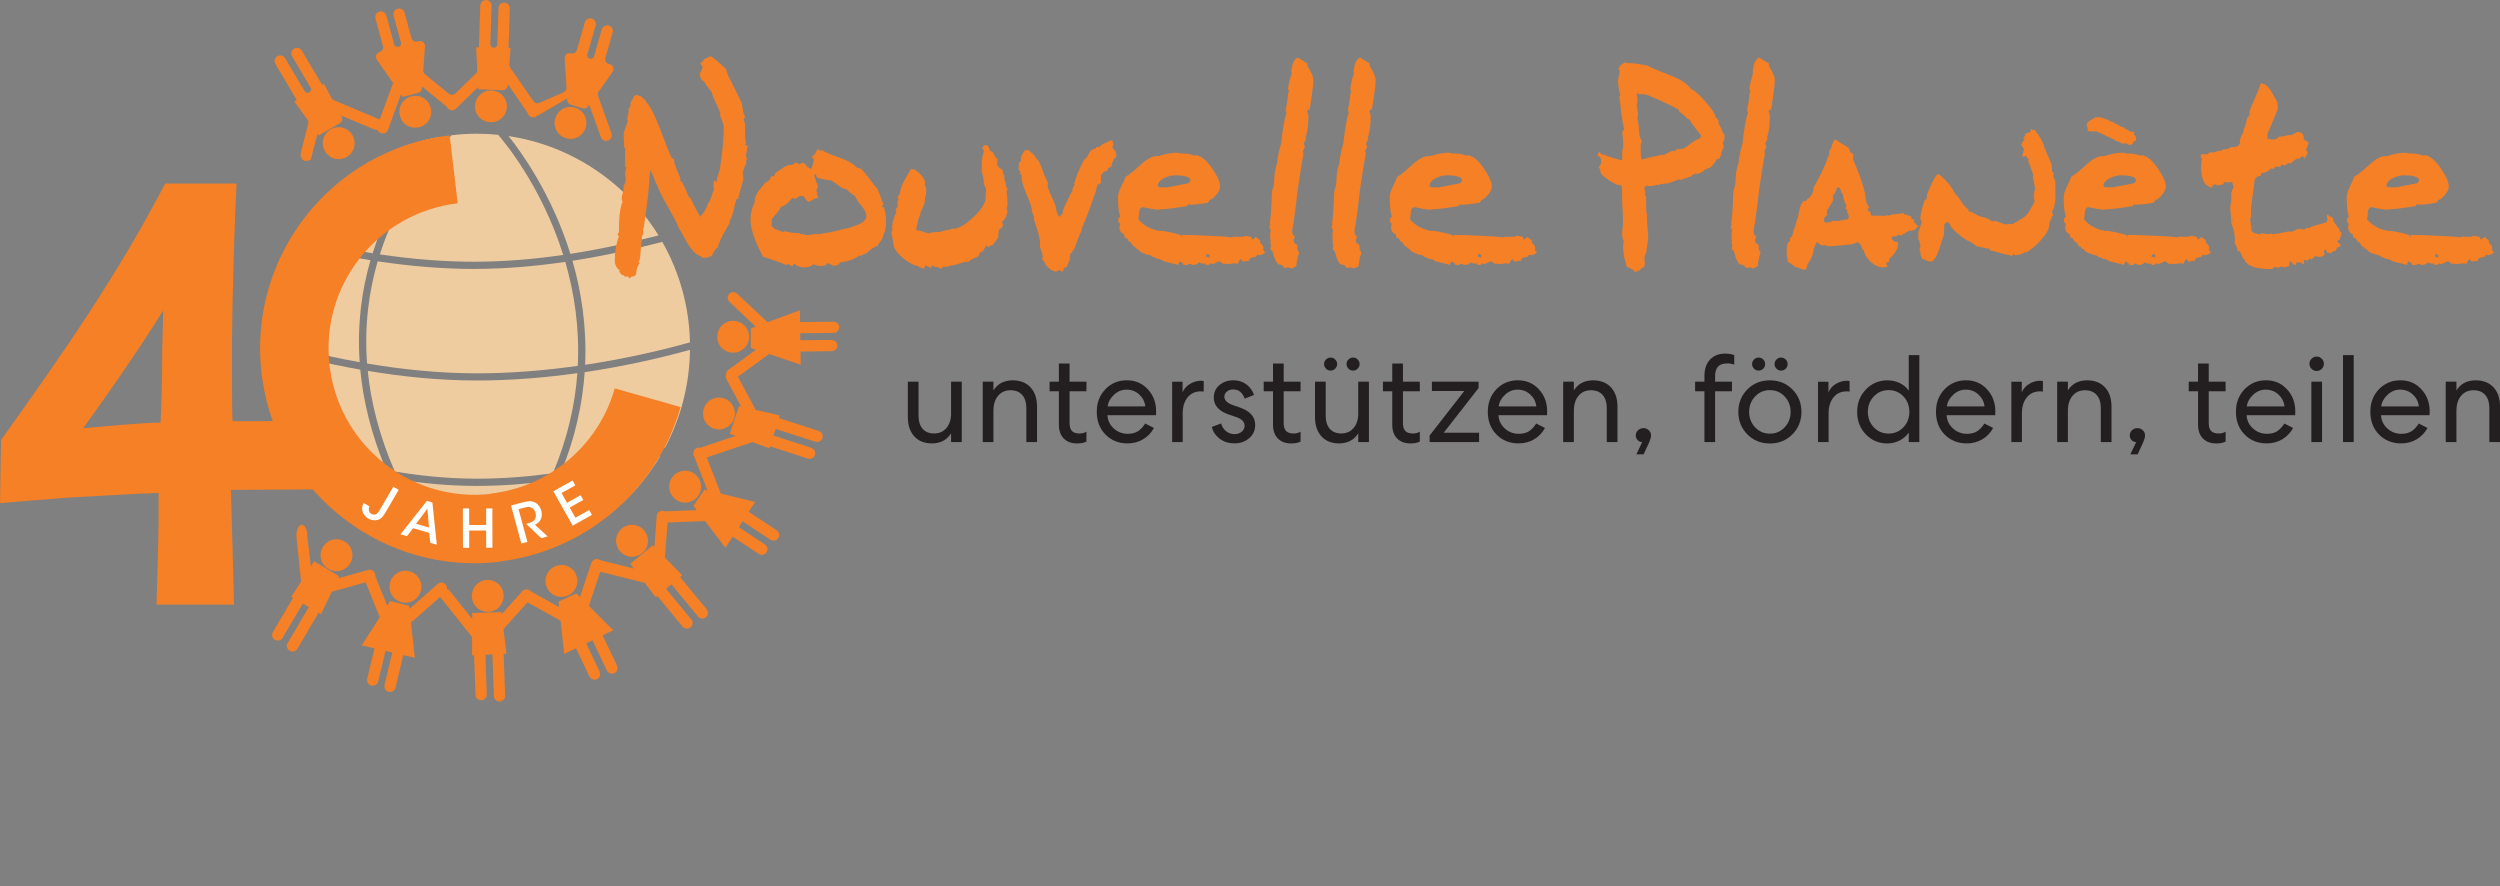 <?xml version="1.0" encoding="UTF-8"?>
<svg id="Layer_2" data-name="Layer 2" xmlns="http://www.w3.org/2000/svg" viewBox="0 0 633.97 224.76">
  <rect x="0" y="0" width="633.97" height="224.76" fill="#808080" stroke="none"/>
  <defs>
    <style>
      .cls-1 {
        fill: #231f20;
      }

      .cls-2 {
        fill: #efcca0;
      }

      .cls-3 {
        fill: #fff;
      }

      .cls-4 {
        fill: #f58025;
      }

      .cls-5 {
        fill: none;
        stroke: #f58025;
        stroke-miterlimit: 10;
        stroke-width: 17.36px;
      }
    </style>
  </defs>
  <g id="_50_ans" data-name="50 ans">
    <g>
      <path class="cls-1" d="M241.18,104.79v-8h2.71v15.31h-2.71v-2.21c-1.07,1.7-2.69,2.55-4.85,2.55-1.91,0-3.41-.6-4.49-1.8-1.08-1.2-1.62-2.82-1.62-4.88v-8.98h2.71v8.66c0,1.39.34,2.48,1.02,3.28.68.8,1.66,1.2,2.95,1.2s2.34-.47,3.12-1.4,1.17-2.18,1.17-3.73Z"/>
      <path class="cls-1" d="M251.92,104.1v8h-2.71v-15.31h2.71v2.21c1.07-1.7,2.7-2.55,4.88-2.55,1.93,0,3.44.6,4.54,1.79s1.64,2.83,1.64,4.88v8.98h-2.71v-8.66c0-1.39-.35-2.48-1.05-3.28-.7-.8-1.7-1.2-2.98-1.2s-2.35.47-3.13,1.4c-.79.93-1.18,2.18-1.18,3.73Z"/>
      <path class="cls-1" d="M268.52,92.19h2.71v4.6h4.28v2.43h-4.28v8.1c0,.9.21,1.56.61,1.98.41.42,1.06.63,1.94.63.67,0,1.25-.16,1.73-.47v2.52c-.59.31-1.38.47-2.36.47-1.45,0-2.58-.42-3.4-1.26-.82-.84-1.23-2-1.23-3.5v-8.47h-2.36v-2.43h2.36v-4.6Z"/>
      <path class="cls-1" d="M285.94,112.44c-2.27,0-4.14-.75-5.61-2.25-1.47-1.5-2.2-3.42-2.2-5.75s.72-4.2,2.17-5.72,3.27-2.28,5.45-2.28,3.92.76,5.32,2.28c1.41,1.52,2.11,3.39,2.11,5.59l-.03.98h-12.32c.08,1.34.62,2.47,1.62,3.37,1,.9,2.17,1.35,3.51,1.35,1.07,0,1.94-.22,2.62-.66.67-.44,1.28-1.09,1.83-1.95l2.21,1.13c-.65,1.2-1.55,2.15-2.71,2.85-1.16.7-2.48,1.06-3.97,1.06ZM280.9,103.06h9.54c-.15-1.22-.67-2.23-1.56-3.04s-1.96-1.21-3.2-1.21-2.26.44-3.2,1.31c-.93.87-1.46,1.85-1.59,2.95Z"/>
      <path class="cls-1" d="M305.25,96.6v2.71c-.19-.04-.44-.06-.76-.06-1.41,0-2.52.51-3.34,1.53-.82,1.02-1.23,2.37-1.23,4.05v7.28h-2.68v-15.31h2.65v2.71c.34-.88.95-1.6,1.84-2.14s1.84-.82,2.85-.82l.66.06Z"/>
      <path class="cls-1" d="M307.26,108.29l2.39-.91c.23.82.66,1.48,1.28,1.97.62.49,1.33.74,2.13.74.69,0,1.29-.19,1.79-.58s.76-.91.76-1.56c0-.99-.72-1.72-2.17-2.21l-1.7-.57c-2.62-.88-3.94-2.33-3.94-4.35,0-1.28.47-2.33,1.42-3.15.94-.82,2.13-1.23,3.56-1.23,1.24,0,2.31.33,3.23.99.91.66,1.58,1.57,2,2.72l-2.36.94c-.57-1.55-1.54-2.33-2.93-2.33-.63,0-1.16.17-1.59.52s-.65.79-.65,1.34c0,.9.75,1.62,2.24,2.14l1.58.54c2.67.9,4,2.39,4,4.47,0,1.34-.5,2.46-1.51,3.34s-2.27,1.32-3.78,1.32c-1.41,0-2.62-.38-3.65-1.13-1.03-.76-1.72-1.76-2.08-3.02Z"/>
      <path class="cls-1" d="M322.82,92.19h2.71v4.6h4.28v2.43h-4.28v8.1c0,.9.21,1.56.61,1.98.41.42,1.06.63,1.94.63.67,0,1.25-.16,1.73-.47v2.52c-.59.31-1.38.47-2.36.47-1.45,0-2.58-.42-3.4-1.26-.82-.84-1.23-2-1.23-3.5v-8.47h-2.36v-2.43h2.36v-4.6Z"/>
      <path class="cls-1" d="M344.43,104.79v-8h2.71v15.31h-2.71v-2.21c-1.07,1.7-2.69,2.55-4.85,2.55-1.91,0-3.41-.6-4.49-1.8-1.08-1.2-1.62-2.82-1.62-4.88v-8.98h2.71v8.66c0,1.39.34,2.48,1.02,3.28.68.8,1.66,1.2,2.95,1.2s2.34-.47,3.12-1.4,1.17-2.18,1.17-3.73ZM339.08,92.31c0,.46-.16.86-.49,1.18-.33.33-.72.49-1.18.49s-.83-.16-1.15-.49c-.33-.33-.49-.72-.49-1.18s.16-.82.49-1.15c.33-.33.71-.49,1.15-.49s.86.16,1.18.49c.33.33.49.71.49,1.15ZM344.78,92.31c0,.46-.16.86-.49,1.18-.33.33-.72.49-1.18.49s-.82-.16-1.15-.49-.49-.72-.49-1.18.16-.82.49-1.15c.33-.33.71-.49,1.15-.49s.86.16,1.18.49c.33.33.49.71.49,1.15Z"/>
      <path class="cls-1" d="M353.06,92.19h2.71v4.6h4.28v2.43h-4.28v8.1c0,.9.21,1.56.61,1.98.41.42,1.06.63,1.94.63.67,0,1.25-.16,1.73-.47v2.52c-.59.31-1.38.47-2.36.47-1.45,0-2.58-.42-3.4-1.26-.82-.84-1.23-2-1.23-3.5v-8.47h-2.36v-2.43h2.36v-4.6Z"/>
      <path class="cls-1" d="M363.11,99.15v-2.36h11.84v1.61l-8.85,11.34h8.98v2.36h-12.54v-1.67l8.79-11.28h-8.22Z"/>
      <path class="cls-1" d="M385.1,112.44c-2.27,0-4.14-.75-5.61-2.25-1.47-1.5-2.2-3.42-2.2-5.75s.72-4.2,2.17-5.72,3.27-2.28,5.45-2.28,3.92.76,5.32,2.28c1.41,1.52,2.11,3.39,2.11,5.59l-.03.98h-12.32c.08,1.34.62,2.47,1.62,3.37,1,.9,2.17,1.35,3.51,1.35,1.07,0,1.94-.22,2.62-.66.67-.44,1.28-1.09,1.83-1.95l2.21,1.13c-.65,1.2-1.55,2.15-2.71,2.85-1.16.7-2.48,1.06-3.97,1.06ZM380.06,103.06h9.54c-.15-1.22-.67-2.23-1.56-3.04s-1.96-1.21-3.2-1.21-2.26.44-3.2,1.31c-.93.87-1.46,1.85-1.59,2.95Z"/>
      <path class="cls-1" d="M399.11,104.1v8h-2.71v-15.31h2.71v2.21c1.07-1.7,2.7-2.55,4.88-2.55,1.93,0,3.44.6,4.54,1.79s1.64,2.83,1.64,4.88v8.98h-2.71v-8.66c0-1.39-.35-2.48-1.05-3.28-.7-.8-1.7-1.2-2.98-1.2s-2.35.47-3.13,1.4c-.79.93-1.18,2.18-1.18,3.73Z"/>
      <path class="cls-1" d="M416.79,115.22h-1.83l1.48-3.12h-.06c-.42,0-.79-.16-1.1-.49-.31-.33-.47-.72-.47-1.18,0-.52.19-.97.57-1.32.38-.36.84-.54,1.39-.54s.98.18,1.35.54c.38.36.57.8.57,1.32,0,.44-.17,1.04-.5,1.8l-1.39,2.99Z"/>
      <path class="cls-1" d="M434.93,112.1h-2.71v-12.88h-2.36v-2.43h2.36v-1.32c0-1.89.48-3.33,1.45-4.32s2.24-1.48,3.81-1.48c.9,0,1.67.13,2.3.38v2.42c-.53-.21-1.15-.31-1.86-.31-2,0-2.99,1.08-2.99,3.24v1.39h4.28v2.43h-4.28v12.88Z"/>
      <path class="cls-1" d="M443.1,98.76c1.52-1.54,3.43-2.31,5.72-2.31s4.19.77,5.72,2.31c1.52,1.54,2.28,3.44,2.28,5.69s-.76,4.14-2.28,5.69c-1.52,1.54-3.43,2.32-5.72,2.32s-4.2-.77-5.72-2.32c-1.52-1.54-2.28-3.44-2.28-5.69s.76-4.14,2.28-5.69ZM452.57,100.54c-1.01-1.07-2.26-1.61-3.75-1.61s-2.74.54-3.75,1.61-1.51,2.37-1.51,3.91.5,2.83,1.51,3.91c1.01,1.07,2.26,1.61,3.75,1.61s2.74-.54,3.75-1.61c1.01-1.07,1.51-2.37,1.51-3.91s-.5-2.83-1.51-3.91ZM447.62,92.31c0,.46-.16.86-.49,1.18-.33.33-.72.49-1.18.49s-.82-.16-1.15-.49-.49-.72-.49-1.18.16-.82.49-1.15c.33-.33.71-.49,1.15-.49s.86.16,1.18.49c.33.33.49.71.49,1.15ZM453.32,92.31c0,.46-.16.86-.49,1.18-.33.33-.72.49-1.18.49s-.83-.16-1.15-.49c-.33-.33-.49-.72-.49-1.18s.16-.82.49-1.15c.33-.33.71-.49,1.15-.49s.86.16,1.18.49c.33.33.49.71.49,1.15Z"/>
      <path class="cls-1" d="M469.04,96.6v2.71c-.19-.04-.44-.06-.76-.06-1.41,0-2.52.51-3.34,1.53-.82,1.02-1.23,2.37-1.23,4.05v7.28h-2.68v-15.31h2.65v2.71c.34-.88.95-1.6,1.84-2.14s1.84-.82,2.85-.82l.66.06Z"/>
      <path class="cls-1" d="M484.04,90.05h2.68v22.05h-2.68v-2.43c-.55.84-1.31,1.51-2.28,2.02-.98.5-2.02.76-3.13.76-2.18,0-4.01-.77-5.48-2.3s-2.2-3.43-2.2-5.7.74-4.14,2.22-5.69c1.48-1.54,3.3-2.31,5.46-2.31,1.13,0,2.18.23,3.13.69.96.46,1.72,1.11,2.28,1.95v-9.04ZM482.68,108.36c1.01-1.06,1.51-2.37,1.51-3.92s-.5-2.86-1.51-3.92-2.26-1.59-3.75-1.59-2.74.53-3.75,1.59-1.51,2.37-1.51,3.92.5,2.86,1.51,3.92c1.01,1.06,2.26,1.59,3.75,1.59s2.74-.53,3.75-1.59Z"/>
      <path class="cls-1" d="M498.75,112.44c-2.27,0-4.14-.75-5.61-2.25-1.47-1.5-2.2-3.42-2.2-5.75s.72-4.2,2.17-5.72,3.27-2.28,5.45-2.28,3.92.76,5.32,2.28c1.41,1.52,2.11,3.39,2.11,5.59l-.03.98h-12.32c.08,1.34.62,2.47,1.62,3.37,1,.9,2.17,1.35,3.51,1.35,1.07,0,1.94-.22,2.62-.66.67-.44,1.28-1.09,1.83-1.95l2.21,1.13c-.65,1.2-1.55,2.15-2.71,2.85-1.16.7-2.48,1.06-3.97,1.06ZM493.71,103.06h9.54c-.15-1.22-.67-2.23-1.56-3.04s-1.96-1.21-3.2-1.21-2.26.44-3.2,1.31c-.93.87-1.46,1.85-1.59,2.95Z"/>
      <path class="cls-1" d="M518.06,96.6v2.71c-.19-.04-.44-.06-.76-.06-1.41,0-2.52.51-3.34,1.53-.82,1.02-1.23,2.37-1.23,4.05v7.28h-2.68v-15.31h2.65v2.71c.34-.88.95-1.6,1.84-2.14s1.84-.82,2.85-.82l.66.06Z"/>
      <path class="cls-1" d="M524.39,104.1v8h-2.71v-15.31h2.71v2.21c1.07-1.7,2.7-2.55,4.88-2.55,1.93,0,3.44.6,4.54,1.79s1.64,2.83,1.64,4.88v8.98h-2.71v-8.66c0-1.39-.35-2.48-1.05-3.28-.7-.8-1.7-1.2-2.98-1.2s-2.35.47-3.13,1.4c-.79.93-1.18,2.18-1.18,3.73Z"/>
      <path class="cls-1" d="M542.06,115.22h-1.83l1.48-3.12h-.06c-.42,0-.79-.16-1.1-.49-.31-.33-.47-.72-.47-1.18,0-.52.19-.97.57-1.32.38-.36.84-.54,1.39-.54s.98.18,1.35.54c.38.36.57.8.57,1.32,0,.44-.17,1.04-.5,1.8l-1.39,2.99Z"/>
      <path class="cls-1" d="M557.4,92.19h2.71v4.6h4.28v2.43h-4.28v8.1c0,.9.21,1.56.61,1.98.41.42,1.06.63,1.94.63.67,0,1.25-.16,1.73-.47v2.52c-.59.31-1.38.47-2.36.47-1.45,0-2.58-.42-3.4-1.26-.82-.84-1.23-2-1.23-3.5v-8.47h-2.36v-2.43h2.36v-4.6Z"/>
      <path class="cls-1" d="M574.82,112.44c-2.27,0-4.14-.75-5.61-2.25-1.47-1.5-2.2-3.42-2.2-5.75s.72-4.2,2.17-5.72,3.27-2.28,5.45-2.28,3.92.76,5.32,2.28c1.41,1.52,2.11,3.39,2.11,5.59l-.03.98h-12.32c.08,1.34.62,2.47,1.62,3.37,1,.9,2.17,1.35,3.51,1.35,1.07,0,1.94-.22,2.62-.66.67-.44,1.28-1.09,1.83-1.95l2.21,1.13c-.65,1.2-1.55,2.15-2.71,2.85-1.16.7-2.48,1.06-3.97,1.06ZM569.78,103.06h9.54c-.15-1.22-.67-2.23-1.56-3.04s-1.96-1.21-3.2-1.21-2.26.44-3.2,1.31c-.93.87-1.46,1.85-1.59,2.95Z"/>
      <path class="cls-1" d="M588.77,90.96c.36.36.54.79.54,1.29s-.18.94-.54,1.29-.79.54-1.29.54-.93-.18-1.29-.54c-.36-.36-.54-.79-.54-1.29s.18-.93.54-1.29.79-.54,1.29-.54.93.18,1.29.54ZM586.13,96.79h2.71v15.31h-2.71v-15.31Z"/>
      <path class="cls-1" d="M594.16,90.05h2.71v22.05h-2.71v-22.05Z"/>
      <path class="cls-1" d="M608.9,112.44c-2.27,0-4.14-.75-5.61-2.25-1.47-1.5-2.2-3.42-2.2-5.75s.72-4.2,2.17-5.72,3.27-2.28,5.45-2.28,3.92.76,5.32,2.28c1.41,1.52,2.11,3.39,2.11,5.59l-.03.98h-12.32c.08,1.34.62,2.47,1.62,3.37,1,.9,2.17,1.35,3.51,1.35,1.07,0,1.94-.22,2.62-.66.67-.44,1.28-1.09,1.83-1.95l2.21,1.13c-.65,1.2-1.55,2.15-2.71,2.85-1.16.7-2.48,1.06-3.97,1.06ZM603.86,103.06h9.54c-.15-1.22-.67-2.23-1.56-3.04s-1.96-1.21-3.2-1.21-2.26.44-3.2,1.31c-.93.87-1.46,1.85-1.59,2.95Z"/>
      <path class="cls-1" d="M622.92,104.1v8h-2.71v-15.31h2.71v2.21c1.07-1.7,2.7-2.55,4.88-2.55,1.93,0,3.44.6,4.54,1.79s1.64,2.83,1.64,4.88v8.98h-2.71v-8.66c0-1.39-.35-2.48-1.05-3.28-.7-.8-1.7-1.2-2.98-1.2s-2.35.47-3.13,1.4c-.79.93-1.18,2.18-1.18,3.73Z"/>
    </g>
    <path class="cls-4" d="M104.27,152.56c2.09-.8,3.13-3.14,2.33-5.22-.8-2.09-3.14-3.14-5.23-2.33-2.09.8-3.13,3.14-2.33,5.23.8,2.08,3.14,3.13,5.23,2.33Z"/>
    <path class="cls-4" d="M85.61,144.83c2.23-.15,3.91-2.08,3.76-4.32-.15-2.23-2.09-3.91-4.31-3.76-2.23.15-3.91,2.08-3.76,4.31.15,2.23,2.08,3.92,4.31,3.76Z"/>
    <path class="cls-4" d="M126.09,154.36c1.79-1.33,2.17-3.86.85-5.66-1.33-1.8-3.86-2.18-5.66-.85-1.79,1.33-2.17,3.86-.84,5.67,1.33,1.79,3.86,2.18,5.66.84Z"/>
    <path class="cls-4" d="M140.34,150.82c1.94,1.12,4.41.47,5.53-1.47,1.13-1.93.47-4.41-1.46-5.53-1.94-1.13-4.41-.47-5.53,1.47-1.12,1.93-.47,4.41,1.46,5.53Z"/>
    <path class="cls-4" d="M173.82,127.46c2.23-.04,4.01-1.88,3.97-4.12-.04-2.24-1.89-4.01-4.12-3.98-2.24.04-4.01,1.89-3.97,4.11.04,2.24,1.89,4.02,4.12,3.98Z"/>
    <path class="cls-4" d="M159.16,141.02c2.15.62,4.39-.62,5-2.77.62-2.16-.63-4.39-2.78-5.01-2.15-.62-4.39.62-5,2.78-.62,2.15.63,4.39,2.77,5Z"/>
    <path class="cls-4" d="M183.47,108.73c2.14-.63,3.37-2.89,2.72-5.03-.63-2.14-2.88-3.36-5.03-2.72-2.14.63-3.36,2.88-2.72,5.03.64,2.14,2.89,3.36,5.03,2.73Z"/>
    <path class="cls-4" d="M188.25,88.71c1.83-1.28,2.27-3.8.99-5.63-1.28-1.83-3.81-2.27-5.64-.99-1.83,1.29-2.27,3.81-.99,5.64,1.28,1.83,3.81,2.27,5.63.99Z"/>
    <path class="cls-4" d="M145.94,35.01c2.12-.71,3.27-3,2.56-5.12-.71-2.12-3-3.26-5.12-2.56-2.12.71-3.26,3-2.55,5.12.71,2.12,3,3.26,5.11,2.56Z"/>
    <path class="cls-4" d="M108.4,30.97c1.45-1.71,1.24-4.26-.45-5.71-1.71-1.45-4.26-1.24-5.71.46-1.45,1.7-1.24,4.26.46,5.71,1.7,1.45,4.25,1.24,5.7-.46Z"/>
    <path class="cls-4" d="M126.68,30.38c1.88-1.21,2.43-3.7,1.23-5.59-1.2-1.88-3.71-2.43-5.59-1.23-1.89,1.21-2.43,3.71-1.23,5.59,1.21,1.89,3.71,2.43,5.59,1.23Z"/>
    <path class="cls-4" d="M89.56,38.01c.94-2.03.06-4.43-1.97-5.38-2.03-.94-4.43-.06-5.37,1.97-.94,2.03-.06,4.43,1.96,5.38,2.03.94,4.44.06,5.37-1.97Z"/>
    <path class="cls-4" d="M155.37,18.22c.5-.7.15-1.69-.68-1.92l-.31-.09c-.67-.19-1.05-.88-.86-1.54l1.84-6.42c.22-.76-.22-1.56-.98-1.77-.76-.22-1.55.22-1.78.98l-1.95,6.8c-.13.47-.62.74-1.09.61h0c-.47-.13-.75-.62-.61-1.1l2.09-7.28c.22-.76-.22-1.56-.98-1.77-.76-.22-1.55.22-1.77.98l-2,6.97c-.19.66-.87,1.04-1.53.86-.83-.23-1.63.42-1.58,1.28l.48,7.38c.03.52-.26,1.01-.75,1.22l-6.14,2.68c-.55.24-1.18.06-1.52-.43l-5.86-8.5c-.16-.23-.24-.51-.22-.8l.3-4.15h-.52s.33-10.06.33-10.06c.03-.79-.59-1.46-1.39-1.48-.79-.02-1.45.59-1.48,1.38l-.3,9.2c-.02.49-.42.87-.91.86h0c-.49-.01-.88-.42-.86-.91l.32-9.7c.02-.79-.6-1.45-1.39-1.48-.79-.02-1.45.6-1.48,1.39l-.35,10.61-.72-.02.32,5.7c.02.36-.12.71-.38.96l-5.19,5.04c-.45.44-1.17.47-1.66.07l-6.02-4.92c-.31-.26-.48-.65-.45-1.05l.43-6.07c.06-.86-.75-1.52-1.58-1.29l-.31.09c-.67.19-1.36-.21-1.54-.87l-1.75-6.44c-.21-.76-.99-1.22-1.76-1.01-.76.2-1.22.99-1.01,1.76l1.85,6.83c.13.47-.15.95-.62,1.08h0c-.47.13-.96-.15-1.09-.62l-1.98-7.31c-.21-.76-.99-1.21-1.76-1.01-.77.21-1.22,1-1.01,1.76l1.9,6.99c.18.66-.21,1.34-.87,1.53h0c-.83.23-1.18,1.21-.69,1.91l4.18,5.99c-.08.11-.16.21-.21.34l-3.24,8.9c-.06-.04-.11-.09-.18-.13l-11.4-4.81c-.26-.11-.48-.31-.61-.55l-1.98-3.66-.45.27-5.13-8.65c-.41-.68-1.28-.91-1.96-.51-.68.4-.91,1.29-.5,1.97l4.69,7.91c.25.42.11.96-.3,1.21-.42.25-.97.12-1.22-.31l-4.95-8.35c-.4-.68-1.28-.9-1.96-.5-.68.4-.9,1.28-.5,1.96l5.42,9.13-.62.37,3.43,4.77c.15.21.2.47.14.72l-1.78,6.99c-.05.21-.12.47-.18.75-.03.14-.03.28-.02.42h0s0,.03.01.05c.01.08.03.15.06.22.35,1.4,1.38,1.41,2.53.84.01-.02.02-.03.02-.03l1.67-6.54.33.46,5.34-3.12c.58-.34.79-1.08.47-1.67l-.16-.29,8.46,3.57c.26.11.53.12.79.08.15.37.43.68.83.82.74.27,1.56-.11,1.83-.85l3.27-8.98.45.65,3.94-1.01c.52-.13.9-.58.93-1.12l.04-.49,6.26,5.11c.07.17.17.33.3.47.55.57,1.46.59,2.03.03l5.65-5.49.03.57,6.18.23c.67.03,1.24-.49,1.29-1.16l.02-.33,5.04,7.31c.03.12.06.25.12.36.4.68,1.27.92,1.96.52l7.91-4.58.03.43c.03.52.38.96.88,1.11l3.06.93c.51.16,1.07-.03,1.38-.47l.28-.4,2.91,8.19c.27.75,1.09,1.14,1.83.87.74-.26,1.13-1.08.87-1.83l-3.38-9.48c-.14-.38-.08-.81.16-1.14l3.51-4.97Z"/>
    <path class="cls-4" d="M212.82,83c-.01-.79-.66-1.43-1.45-1.42l-8.48.09-.05-2.99-8.21,3.04-7.68-7.24c-.57-.54-1.48-.52-2.02.05-.54.58-.52,1.49.05,2.03l6.65,6.27-1.22.45-.02,4.96,1.31.44-7.01,5.13c-.41.3-.59.78-.56,1.25-.11.36-.09.76.1,1.11l3.72,6.95-.56-.13-2.32,7.02,1.45.53-8.71,2.92c-.08.03-.13.07-.2.11-.28-.07-.59-.08-.88.03-.74.29-1.1,1.12-.81,1.86l3.49,8.89-.76-.18-2.8,4.09.84,1.1-8.09.31c-.16-.08-.34-.14-.52-.15-.79-.06-1.47.53-1.54,1.31l-.6,7.86-.4-.41-5.73,4.67.93,1.23-8.61-2.15c-.11-.07-.21-.16-.34-.2-.75-.25-1.56.16-1.82.91l-2.9,8.66-.92-.91-4.52,2.07.15,1.38-7.21-4s-.05-.08-.09-.12c-.59-.52-1.5-.47-2.02.11l-5.26,5.86-.07-.57-7.38.22v1.54s-5.73-7.2-5.73-7.2c-.17-.22-.41-.36-.66-.44.05-.4-.05-.8-.33-1.12-.52-.59-1.43-.65-2.02-.13l-7.17,6.32-.08-.78-4.8-1.23-.75,1.17-3.04-7.5c.02-.18.01-.36-.04-.54-.21-.77-1-1.21-1.76-1l-7.59,2.11.24-.51-6.35-3.79-.83,1.3-.91-7.83c0-1.3-.45-2.38-1.06-2.67-.1-.05-.21-.08-.32-.08-.76,0-1.38,1.23-1.38,2.75,0,.24.02.47.05.69h0s0,.05,0,.05l1.14,10.94-2.49,3.87.45.26-5.11,8.66c-.4.68-.18,1.56.51,1.97.68.39,1.56.17,1.96-.51l5.12-8.68,1.53.89-5.38,9.12c-.4.68-.17,1.56.51,1.96.68.4,1.56.18,1.96-.51l5.39-9.14.62.36,2.7-5.68,8.59-2.39,3.59,8.84-4.59,7.14,3.26.76-1.85,7.71c-.19.77.29,1.54,1.06,1.73.77.19,1.54-.29,1.73-1.05l1.85-7.73,1.72.4-1.97,8.23c-.18.77.29,1.54,1.06,1.73.77.19,1.55-.29,1.72-1.06l1.98-8.24,2.92.68-.98-9c.12-.06.24-.11.34-.2l7.1-6.26c.04.06.05.14.1.2l7.97,10.03-.02,4.59.52-.02.36,10.04c.03.79.69,1.41,1.48,1.39.79-.03,1.41-.7,1.38-1.49l-.35-10.07,1.77-.08.37,10.58c.03.8.69,1.41,1.48,1.38.79-.03,1.41-.68,1.38-1.48l-.38-10.61.72-.03-.77-6.23,6.1-6.8,8.39,4.65.91,8.45,3.01-1.46,3.4,7.17c.34.71,1.19,1.02,1.91.68.72-.35,1.02-1.19.68-1.91l-3.41-7.18,1.59-.77,3.63,7.64c.34.72,1.2,1.02,1.91.69.72-.35,1.02-1.2.68-1.92l-3.64-7.66,2.7-1.3-6.2-6.18,2.9-8.65,11.28,2.82,2.79,3.66.4-.33,6.4,7.75c.51.61,1.41.69,2.02.19.61-.5.7-1.4.19-2.01l-6.41-7.77,1.36-1.14,6.74,8.16c.5.62,1.4.71,2.02.2.61-.5.7-1.41.19-2.02l-6.75-8.18.55-.46-4.41-4.48.69-8.89,9.53-.35,5.15,6.74,1.82-2.8,6.62,4.37c.66.43,1.55.25,1.98-.41.44-.66.26-1.55-.41-1.99l-6.63-4.37.96-1.48,7.07,4.66c.66.43,1.55.25,1.98-.41.44-.66.26-1.56-.41-1.99l-7.08-4.67,1.64-2.51-8.8-2.14c-.01-.13-.02-.26-.07-.39l-3.43-8.76,11.61-3.89,4.32,1.59.16-.5,9.57,3.09c.75.24,1.56-.17,1.8-.92.24-.75-.17-1.56-.92-1.81l-9.59-3.1.53-1.69,10.08,3.26c.75.24,1.56-.17,1.81-.92.24-.76-.17-1.56-.93-1.81l-10.1-3.27.21-.69-6.12-1.39-4.5-8.41,7.87-5.76,8.05,2.71-.06-3.34,7.93-.09c.79,0,1.43-.66,1.42-1.44,0-.79-.66-1.43-1.45-1.42l-7.95.08-.03-1.77,8.46-.09c.79,0,1.43-.66,1.42-1.45Z"/>
    <g>
      <path class="cls-2" d="M91.36,93.74c-4.68-.83-9.11-1.77-13.21-2.75l.18,23.47c5.69,1.73,12.38,3.46,19.62,4.77-3.82-9.07-5.85-17.59-6.59-25.48Z"/>
      <path class="cls-2" d="M120.2,68.2c-7.77,0-15.88-.66-24.42-1.93-2.19,7.51-3.42,16.21-2.69,25.91,8.65,1.47,18.09,2.49,27.87,2.49h.03c8.95,0,17.64-.78,25.53-1.9.48-9.7-.91-18.59-3.17-26.36-7.21,1.06-15.02,1.78-23.08,1.78h-.08Z"/>
      <path class="cls-2" d="M120.84,121.39c6.85,0,13.4-.55,19.37-1.38,3.73-8.87,5.61-17.38,6.2-25.38-7.88,1.1-16.52,1.86-25.42,1.86h-.03c-9.71,0-19.1-1-27.7-2.44.79,7.89,2.91,16.43,6.86,25.53,6.42,1.06,13.22,1.76,20.09,1.8.21,0,.42,0,.63,0Z"/>
      <path class="cls-2" d="M148.38,92.51c11.09-1.67,20.47-3.98,26.59-5.69-.21-9.25-2.73-17.93-7.02-25.48-6.14,1.57-13.97,3.41-22.78,4.79,2.25,7.79,3.64,16.69,3.21,26.37Z"/>
      <path class="cls-2" d="M148.27,94.37c-.55,7.98-2.36,16.48-5.96,25.34,11.9-1.81,21.26-4.64,25.8-6.18.17-.06.35-.04.51,0,3.96-7.41,6.24-15.85,6.35-24.81-6.24,1.73-15.65,4.01-26.71,5.66Z"/>
      <path class="cls-2" d="M77.99,70.66l.14,18.44c4.05.97,8.44,1.92,13.08,2.75-.67-9.65.56-18.33,2.74-25.86-6.44-1.02-13.14-2.38-20.16-4.13-.09-.02-.16-.07-.24-.11-1.57,2.83-2.9,5.81-3.95,8.92h8.39Z"/>
      <path class="cls-2" d="M144.64,64.37c8.6-1.34,16.28-3.12,22.35-4.67-8.18-13.29-21.95-22.78-38.03-25.19,3.15,3.93,10.95,14.67,15.68,29.86Z"/>
      <path class="cls-2" d="M114.3,34.55c-.24.22-11.97,11.16-17.97,29.96,8.35,1.23,16.27,1.86,23.88,1.86h.08c7.86,0,15.48-.7,22.54-1.73-5.62-17.89-15.58-29.41-16.52-30.46-1.79-.18-3.6-.27-5.44-.27-2.16,0-4.29.14-6.38.39-.05.09-.11.18-.19.25Z"/>
      <path class="cls-2" d="M127.75,141.47c4.96-6.63,8.76-13.15,11.61-19.5-5.75.75-11.99,1.25-18.51,1.25-.21,0-.43,0-.64,0-6.55-.03-13.04-.66-19.2-1.63,2.95,6.4,6.81,13.07,11.76,19.98,2.64.4,5.35.61,8.1.61,2.29,0,4.54-.16,6.75-.43.03-.09.06-.19.13-.27Z"/>
      <path class="cls-2" d="M141.49,121.68c-2.79,6.41-6.53,13-11.42,19.7,15.88-2.72,29.39-12.35,37.33-25.69-5.12,1.66-14.4,4.32-25.91,5.99Z"/>
      <path class="cls-2" d="M98.83,121.22c-7.55-1.3-14.53-3.08-20.48-4.86l.04,5.22c7.82,9.89,19,16.98,31.83,19.54-4.8-6.88-8.54-13.52-11.39-19.9Z"/>
      <path class="cls-2" d="M94.49,64.23c4.88-15.46,13.58-25.8,17.07-29.5-15.73,2.73-29.14,12.24-37.08,25.42,6.98,1.73,13.62,3.08,20.02,4.08Z"/>
    </g>
    <path class="cls-4" d="M93.24,224.72l-.03-.05-.1.09s.09-.03.13-.04Z"/>
    <g>
      <path class="cls-4" d="M188.9,36.65l.75.37c-.17.21-.25.54-.25,1s-.08.83-.25,1.12l.25,1.31-.19.31.06.69c-.29.29-.6,1.1-.94,2.43.12.54.19,1.06.19,1.56,0,.12-.21.86-.62,2.22-.42,1.35-.65,2.28-.69,2.78l-.5.12-.12.69-.12.12c-.46,2.45-.94,3.99-1.44,4.62v.56c-1.96,3.29-2.93,5.33-2.93,6.12-.54.29-1.06,1.02-1.56,2.18-.67.37-1.46.56-2.37.56l-.44-.44c-1.08-.25-2.21-1.33-3.37-3.25-.83-1.46-1.66-2.93-2.5-4.43v-.06c0-.25-.6-1.44-1.81-3.56-1.37-2.41-2.12-3.79-2.25-4.12-.12-.12-.77-1.54-1.93-4.24v-.19l-1-2c0,.67-.06,1.21-.19,1.62v.69c0,1.54-.47,5.62-1.4,12.23l-.16.25v1.37l-.37.69.06.87c-.21,1.12-.37,2.68-.5,4.68l-.37.94.25.31c-.51.58-.81,1.52-.89,2.81l-.51.5-.64.06-.45.5-.45-.5h-.89c-.04-.33-.26-.46-.64-.37l-.77-.94.31-.25-.31-.12c-.71-.67-1.06-1.44-1.06-2.31,0-2.29.35-4.37,1.06-6.24l-.37-.44.37-.62v-.44c0-3.49.31-5.91.94-7.24-.17-.25-.25-.54-.25-.87s.08-.75.25-1.25c.17-.5.25-.91.25-1.25v-.62c.54-.87.66-1.96.34-3.25.14-.37.25-.89.34-1.56l-.31-.12v-4.68l-.22-.19c-.1-2.29-.15-3.45-.15-3.5,0-.17.35-1.21,1.06-3.12l-.19-.81c.21-.37.35-.96.44-1.75l-.12-.31.56-1.06v-.19c-.04-.5.08-.94.37-1.31l.31-.19-.06-.37c.29-.46.58-.69.87-.69.12,0,.31.05.56.16.25.1.46.16.62.16l1.25,1.19.06.31c.96.92,2.1,3.1,3.43,6.55,1.62,4.33,2.62,6.82,3,7.49l.75.62-.12.56c.33.92.87,2.29,1.62,4.12l-.06.62.44.25c.58,1.08,1.19,2.41,1.81,3.99l.25-.06c.71,1.54,1.56,3.18,2.56,4.93,1.08-1.21,1.71-2.27,1.87-3.18.37-.37.7-1.01.97-1.9.27-.89.51-1.51.72-1.84-.12-.29-.19-.64-.19-1.06,0-.12.02-.32.06-.59.04-.27.06-.49.06-.66l.69.37c0-.46.12-1.04.37-1.75.29-.87.46-1.48.5-1.81.62-4.08.94-7.51.94-10.3,0-.25-.11-.73-.34-1.44-.23-.71-.43-1.16-.59-1.37l.06-.62c-.12-.54-.52-1.48-1.19-2.81-.58-1.21-.92-2.14-1-2.81-.29-.17-.67-.58-1.12-1.25-.5-.83-.83-1.33-1-1.5h-.31c-.33-.42-.54-1.02-.62-1.81.42-.54.66-1.1.75-1.69l-.62-.87c.5-.37.89-.77,1.19-1.19l1.44-.62c.62.33,1.31.85,2.06,1.56,1.21,1.04,1.85,1.6,1.93,1.69-.04.5.46,1.73,1.5,3.68,1.16,2.25,1.83,3.64,2,4.18l.19.12c.21.42.36,1.08.47,2,.1.92.3,1.58.59,2l-.37,1c.2.21.32.52.37.94.04.29.04.69,0,1.19v1.06c0,1.04.08,1.91.25,2.62l-.25.31Z"/>
      <path class="cls-4" d="M206.43,40.34l-.5-.31.19-.62.44-.19.81-1.5.62.56.37-.25c.71.5,2.27,1.17,4.68,2,2,.71,3.45,1.56,4.37,2.56l.81.12c.58.5,1.31,1.33,2.18,2.5.91,1.29,1.6,2.16,2.06,2.62.42.87.94,2.23,1.56,4.06l-.44.5.56.19c.37,1.04.56,2.23.56,3.56,0,1.58-.27,2.81-.81,3.68v.19c0,.29-.21.69-.62,1.19-.42.5-.65.9-.69,1.19-.71.08-1.73.75-3.06,2l-.25-.06-.87.5-.44-.06c-1.25.96-2.87,1.54-4.87,1.75l-.5.62-1.12.31-1.62-.75-.19.06-.31.56c-.42.08-.81.12-1.19.12-.71,0-1.35-.15-1.93-.44-.5.54-1.23.81-2.18.81-1.08,0-1.91-.29-2.5-.87h-.25l-.25.5-.62-.06-.44-.44-.69.25c-1.25-.58-3.18-1.27-5.8-2.06-2.12-3.99-3.18-7.13-3.18-9.42,0-1.54.35-3,1.06-4.37v-.31c0-.75.31-1.6.94-2.56.58-.71,1.16-1.44,1.75-2.18h.12l1-.69.31-.87.81-.06.25-.69c1.83-1.46,3.12-2.18,3.87-2.18.12,0,.25.02.37.06l1.12-.69.75.5.94-.44.75.5.25.5.87.56h.25c.29-.62.52-1.44.69-2.43ZM216.85,49.7c-.75-.37-1.46-.94-2.12-1.69-.62-.04-1.31-.35-2.06-.94-1-.75-1.64-1.19-1.93-1.31-.75-.08-1.87-.29-3.37-.62l-.31-.37v-.25l-.31-.37-.19.12-.06.31c.17.62.48,1.52.94,2.68l-.44,1.06.25.5c-.04.12-.06.25-.06.37,0,.25.1.5.31.75l-.12.31c-.71.04-1.14.21-1.31.5l-1,.44c-.5-.29-.89-.75-1.19-1.37l-1.06-.12c-.46.37-.87.62-1.25.75l-.5-.25-.19.06c-1.04,1.29-1.96,2-2.75,2.12-.42.79-1.21,1.83-2.37,3.12,0,.17-.02.43-.06.78-.04.35-.06.61-.06.78,0,.58.96,1.17,2.87,1.75l.62-.19c.91.33,2.08.5,3.49.5.42.25.83.33,1.25.25l.37.19.44.06c.5,0,1.33-.12,2.5-.37l.25.19c.62-.17,1.6-.33,2.93-.5,1.58-.37,3.16-.75,4.74-1.12,3.08-.83,4.62-1.81,4.62-2.93,0-.83-.42-1.73-1.25-2.68-.96-1.16-1.5-2-1.62-2.5Z"/>
      <path class="cls-4" d="M255.48,48.2l-.25.25c.17.75.25,1.79.25,3.12,0,.71-.1,1.17-.31,1.37l.31.25c0,.87-.25,1.69-.75,2.43l-.21.31-.41.19c.04.33.12.65.25.94l-.37.87-.31-.06c-.37.21-.54.98-.5,2.31-.33.5-.87,1.21-1.62,2.12l-.31-.12-.62.56c-.12-.08-.25-.23-.37-.44l-.19-.06-.81,1.5h-.06c-.46,0-.83.44-1.12,1.31-.75.29-1.21.48-1.37.56-.54.25-.94.54-1.19.87-.29,0-.52-.04-.69-.12-.71.21-1.75.52-3.12.94h-.5c-.71.33-1.37.44-2,.33-.29.25-.54.44-.75.55l-.62-.44-.87-.07-.31-.36h-.19l-.5.62-1.19-.62-.19.08-.19.79c-.37-.21-.79-.34-1.25-.38l-.25-.31c-1.21-.17-2.54-.88-3.99-2.13-1.58-1.34-2.37-2.57-2.37-3.7,0-.04-.17-.96-.5-2.76l.25-.56c-.04-.21-.06-.44-.06-.69,0-1,.35-2.28,1.06-3.83l-.19-.56.62-1.07-.19-.56c.08-.38.19-.69.31-.94l-.19-.75c.37-.46.61-1.02.72-1.69.1-.67.47-1.57,1.09-2.7.5-.88,1-1.76,1.5-2.63h.81c1.54.92,2.5,2.04,2.87,3.37l-.19.5c.29.37.44.89.44,1.56,0,.04-.02.46-.06,1.25-.21.17-.31.65-.31,1.44,0,.37-.33,1.25-1,2.62,0,.04-.06.33-.19.87-.04.04-.23.52-.56,1.44l.06.12c-.12.42-.29,1.06-.5,1.93l.19.44c.71,0,1.66.25,2.87.75.66-.29,1.66-.42,3-.37.71-.29,1.64-.52,2.81-.69l.12-.19.44.06c1.29,0,2.97-.98,5.06-2.93,2.08-1.96,3.12-3.58,3.12-4.87,0-.25.02-.61.06-1.09.04-.48.06-.84.06-1.09,0-.21-.19-.66-.56-1.37,0-.83-.17-1.87-.5-3.12-.04-.29-.06-.85-.06-1.69,0-1.29.21-2.47.62-3.56l-.5-.81.69-.75.81.25.56,1.31.62.25.81,1.44.37.19c.04.67.02,1.21-.06,1.62.37.62.77,1,1.19,1.12l.25.37c0,.62.12,1.02.37,1.19,0,.96.15,1.62.44,2l-.06.31c0,.17.07.42.22.75.15.33.22.56.22.69Z"/>
      <path class="cls-4" d="M283.06,39.71l-.12.25-.37.25-.62,1.31.06.19-.31.62-.69.31-.25.69-.81.19c-.17.25-.44.56-.81.94.12.29.12.79,0,1.5l.19.37c-.17.04-.4.19-.69.44l-.12-.06c-.21,0-.32.21-.34.62-.02.42-.61,2.23-1.78,5.43-.58,1.54-1.29,3.29-2.12,5.24l.06.37c-.54,1.04-1.17,2.62-1.87,4.74l-.56.62v.37l-.5.12.06.19-.25.75.19.25c-.17.54-.48,1.31-.94,2.31-.62.12-.89.42-.81.87l-.12.25-.44-.07-.5-.36c-.29.29-.58.44-.87.44-.79,0-1.69-.62-2.68-1.84v-.13c0-.21-.15-.48-.44-.79-.29-.32-.44-.52-.44-.6,0-.04.1-.11.31-.19-.08-.72-.37-1.72-.87-2.99.04.04.08.08.12.12v-.75c.04-1-.48-3.04-1.56-6.12l.06-.25c0-.33-.19-.89-.56-1.69v-.5c0-.46-.48-1.81-1.44-4.06-.92-2.12-1.29-3.66-1.12-4.62-.17-.17-.33-.29-.5-.37l.19-.37v-.12l-.44-.44-.06-.62c0-.17.04-.6.12-1.31l.5-.37-.06-.5c0-.42.1-.79.31-1.12l.62-.94.56-.25.62.12c.25.29.66.67,1.25,1.12l.62,1.06h.19c.42.46.89,1.48,1.44,3.06.54,1.58.96,2.5,1.25,2.75l-.06.81c-.04.46.32,1.48,1.09,3.06.77,1.58,1.15,2.75,1.15,3.5l.56,1.31.19.06h.25c.12-.37.33-.62.62-.75v-.56c0-.21.31-.96.94-2.25.71-1.5,1.1-2.33,1.19-2.5.37-.08.44-.25.19-.5l.37-1.06c.29-.17.35-.46.19-.87l.31-.62-.06-.12c.33-.79.56-1.46.69-2l.31-.31v-.19c.25-.62.55-1.28.9-1.97.35-.69.74-1.13,1.15-1.34.5-1.37,1.23-2.1,2.18-2.18.04-.42.35-.52.94-.31l.62-.69c.12-.04.56-.25,1.31-.62.58-.29,1-.44,1.25-.44l.25.37-.12.25.25.37c-.17.29-.27.58-.31.87.71.62,1.04,1.29,1,2v.25Z"/>
      <path class="cls-4" d="M305.59,66.8l-.69.06-.87-.31-.44.42-.81.21c-.37,0-.77-.12-1.19-.37l-.37.37h-1.06l-.19-.43-.81-.5-.31.62v.31c-.83-.21-2.1-.52-3.81-.94-.17-.25-.54-.43-1.12-.53-.58-.1-.96-.26-1.12-.47l-.25.06-.69-.5c-1.21-.33-1.83-.52-1.87-.56-.67-.25-1.17-.62-1.5-1.12l-.44-.12-.25-.44-.37-.06-.75-1.12-.37-.06-.5-.87-.62-.25-.12-.75c-.79-.37-1.19-.96-1.19-1.75,0-.29.06-.6.19-.94-.33-.17-.5-.5-.5-1l.06-.37.44-.44c-.37-1.04-.56-2.68-.56-4.93,0-.75.27-1.64.81-2.68.62-1.29,1-2.14,1.12-2.56.58-.21,1.89-1.25,3.93-3.12,1.71-1.54,3.16-2.23,4.37-2.06,1.75-.58,3.33-.87,4.74-.87.25,0,.52.06.81.19,1.5-.04,2.7.15,3.62.56l.31-.12c1.16,0,2.52,1.06,4.06,3.18,1.41,2.04,2.12,3.62,2.12,4.74,0,1-.73,2.1-2.18,3.31h-.19c-.17,0-.4.27-.69.81-2.66.46-4.33.6-4.99.44-.17.04-.29.19-.37.44-.33.04-1.48.21-3.43.5-1.41.21-2.58.31-3.49.31l-.31.12c-.92-.08-2.27-.31-4.06-.69-.5.17-.77.62-.81,1.37-.04.92-.12,1.48-.25,1.69,1.41,1.66,3.29,2.66,5.62,3l.25-.06c1.37.17,3,.52,4.87,1.06l.25.5.12-.4.06-.1h.62c1.21,0,3.27.07,6.18.21,3.37.14,5.22.28,5.55.42.33-.17.96-.22,1.87-.16.91.06,1.52-.03,1.81-.28.46.08,1,.21,1.62.37l-.12.37c.04.12.12.19.25.19.17,0,.46-.21.87-.62l1.12.87v.62c.71.5.96,1.08.75,1.75.12.25.29.46.5.62v.12c-.46.37-.94.6-1.44.69l-.5-.19c-.17.12-.29.31-.37.56-1.12.17-1.69.4-1.69.69l.19.25-1.5.25-.44-.06-.31-.56c-.37.17-.65.54-.81,1.12l-.56.06-.25-.12-1.44.19-1.62-.06-.75-.62c-.42.08-1,.33-1.75.75l-.62-.25-.31.37-.75.06-.31-.37ZM301.85,45.45c-.46-.66-1.71-1-3.74-1-.92,0-1.85.23-2.81.69-1.17.58-1.73,1.27-1.68,2.06.21.21.5.31.87.31h1.5c.08,0,1.81-.33,5.18-1,.46-.08.69-.44.69-1.06ZM306.78,64.74s-.15-.15-.44-.31l-.37.12-.19.44c.33.12.62.25.87.37l.12-.62Z"/>
      <path class="cls-4" d="M333.05,20.37c0,.83-.13,2.06-.37,3.68-.34,2.25-.52,3.5-.56,3.74h-.19c-.25,0-.4.12-.44.37l.31,1.19c0,2.54-.25,4.37-.75,5.49l.19.31-.62,1.19c.08.33.19.6.31.81l-.56,1.31.19.5c-.25,1.17-.75,4.26-1.5,9.3-.17,1.91-.52,4.72-1.06,8.42-.21,1-.31,1.6-.31,1.81,0,.37.06.75.19,1.12l.5.37-.37.94.19.69.75.5c.04.33.06.75.06,1.25l.44.69c-.42,1.29-.65,2.41-.69,3.37-.21.21-.64.44-1.31.69-.21-.29-.77-.35-1.68-.19-.17-.08-.31-.24-.44-.47-.12-.23-.4-.34-.81-.34-.67,0-1.29-1.19-1.87-3.56-.25,0-.4-.08-.44-.25-.08-.12-.08-.31,0-.56.04-.21.08-.4.12-.56l-.19-.44c.08-.17.08-.64,0-1.44-.08-.83-.04-1.46.12-1.87l-.37-.81.25-.81-.12-.25c.25-1.58.42-4.08.5-7.49,0-.33.1-.82.31-1.47.21-.64.31-1.38.31-2.22,0-1.33.27-2.77.81-4.31l-.06-.12c.17-1.37.5-2.93,1-4.68.37-3.49.83-6.09,1.37-7.8l-.25-.69c.37-1.41.58-2.77.62-4.06l.25-.44-.25-.75c.08-.91.39-2.25.94-3.99l-.12-.31c.21-2.16.77-3.37,1.69-3.62l2.43,1.5c.04.21.04.42,0,.62,1,1.58,1.5,2.79,1.5,3.62Z"/>
      <path class="cls-4" d="M348.84,20.37c0,.83-.12,2.06-.37,3.68-.33,2.25-.52,3.5-.56,3.74h-.19c-.25,0-.4.12-.44.37l.31,1.19c0,2.54-.25,4.37-.75,5.49l.19.31-.62,1.19c.08.33.19.6.31.81l-.56,1.31.19.5c-.25,1.17-.75,4.26-1.5,9.3-.17,1.91-.52,4.72-1.06,8.42-.21,1-.31,1.6-.31,1.81,0,.37.06.75.19,1.12l.5.37-.37.94.19.69.75.5c.04.33.06.75.06,1.25l.44.69c-.42,1.29-.65,2.41-.69,3.37-.21.21-.65.44-1.31.69-.21-.29-.77-.35-1.69-.19-.17-.08-.31-.24-.44-.47-.12-.23-.4-.34-.81-.34-.67,0-1.29-1.19-1.87-3.56-.25,0-.4-.08-.44-.25-.08-.12-.08-.31,0-.56.04-.21.08-.4.12-.56l-.19-.44c.08-.17.08-.64,0-1.44-.08-.83-.04-1.46.12-1.87l-.37-.81.25-.81-.12-.25c.25-1.58.42-4.08.5-7.49,0-.33.1-.82.31-1.47.21-.64.31-1.38.31-2.22,0-1.33.27-2.77.81-4.31l-.06-.12c.17-1.37.5-2.93,1-4.68.37-3.49.83-6.09,1.37-7.8l-.25-.69c.37-1.41.58-2.77.62-4.06l.25-.44-.25-.75c.08-.91.4-2.25.94-3.99l-.12-.31c.21-2.16.77-3.37,1.69-3.62l2.43,1.5c.04.21.04.42,0,.62,1,1.58,1.5,2.79,1.5,3.62Z"/>
      <path class="cls-4" d="M374.49,66.8l-.69.06-.87-.31-.44.42-.81.21c-.37,0-.77-.12-1.19-.37l-.37.37h-1.06l-.19-.43-.81-.5-.31.62v.31c-.83-.21-2.1-.52-3.81-.94-.17-.25-.54-.43-1.12-.53-.58-.1-.96-.26-1.12-.47l-.25.06-.69-.5c-1.21-.33-1.83-.52-1.87-.56-.67-.25-1.17-.62-1.5-1.12l-.44-.12-.25-.44-.37-.06-.75-1.12-.37-.06-.5-.87-.62-.25-.12-.75c-.79-.37-1.19-.96-1.19-1.75,0-.29.06-.6.19-.94-.33-.17-.5-.5-.5-1l.06-.37.44-.44c-.37-1.04-.56-2.68-.56-4.93,0-.75.27-1.64.81-2.68.62-1.29,1-2.14,1.12-2.56.58-.21,1.89-1.25,3.93-3.12,1.71-1.54,3.16-2.23,4.37-2.06,1.75-.58,3.33-.87,4.74-.87.25,0,.52.06.81.19,1.5-.04,2.7.15,3.62.56l.31-.12c1.16,0,2.52,1.06,4.06,3.18,1.41,2.04,2.12,3.62,2.12,4.74,0,1-.73,2.1-2.18,3.31h-.19c-.17,0-.4.27-.69.81-2.66.46-4.33.6-4.99.44-.17.04-.29.19-.37.44-.33.04-1.48.21-3.43.5-1.41.21-2.58.31-3.5.31l-.31.12c-.92-.08-2.27-.31-4.06-.69-.5.17-.77.62-.81,1.37-.04.92-.12,1.48-.25,1.69,1.41,1.66,3.29,2.66,5.62,3l.25-.06c1.37.17,3,.52,4.87,1.06l.25.5.12-.4.06-.1h.62c1.21,0,3.27.07,6.18.21,3.37.14,5.22.28,5.55.42.33-.17.96-.22,1.87-.16s1.52-.03,1.81-.28c.46.08,1,.21,1.62.37l-.12.37c.04.12.12.19.25.19.17,0,.46-.21.87-.62l1.12.87v.62c.71.5.96,1.08.75,1.75.12.25.29.46.5.62v.12c-.46.37-.94.6-1.44.69l-.5-.19c-.17.12-.29.31-.37.56-1.12.17-1.69.4-1.69.69l.19.25-1.5.25-.44-.06-.31-.56c-.37.17-.64.54-.81,1.12l-.56.06-.25-.12-1.44.19-1.62-.06-.75-.62c-.42.08-1,.33-1.75.75l-.62-.25-.31.37-.75.06-.31-.37ZM370.74,45.45c-.46-.66-1.71-1-3.74-1-.92,0-1.85.23-2.81.69-1.17.58-1.73,1.27-1.69,2.06.21.21.5.31.87.31h1.5c.08,0,1.81-.33,5.18-1,.46-.08.69-.44.69-1.06ZM375.67,64.74s-.15-.15-.44-.31l-.37.12-.19.44c.33.12.62.25.87.37l.12-.62Z"/>
      <path class="cls-4" d="M405.56,39.71l-.37-.12v-.44l.37-.75.5.69v.5l-.5.12ZM411.37,38.28c.21-.54.29-1.33.25-2.37-.08-.83-.17-1.66-.25-2.5l.5-.56c-.1-.58-.27-1.44-.5-2.56v-.5c-.19-.58-.33-1.46-.4-2.62-.08-1.16-.19-2.02-.35-2.56l.25-.44c-.37-1.58-.56-2.81-.56-3.68,0-.29.07-.71.22-1.25.15-.54.22-.96.22-1.25l-.37-.56c.25-.29.44-.58.56-.87l1.12-.75,1,.25.44-.06c.58,0,2.02.21,4.31.62.58.42,2.52,1.25,5.8,2.5,2.58,1,4.35,2.18,5.3,3.56h.12c.83.37,2.04,1.47,3.62,3.28,1.58,1.81,2.39,3.11,2.43,3.9l.25.06.5.75-.06.44c.04.17.22.53.53,1.09.31.56.45.95.41,1.15l.56.75.06,1-.44,1.25.25.81-.69,1.69.06.25-.56,1.25-.69-.06.06.19c-.62,1.04-1.23,1.75-1.81,2.12-.62.08-1.17.37-1.62.87l-1.31.62-.5-.06c-.42,0-.9.29-1.44.87l-.44-.06-.37.31h-.31l-1.31.5-.31-.19c-.25.04-.87.27-1.87.69-.79.29-1.41.44-1.87.44-.71,0-1.27.12-1.69.37l-.25-.12c-.5.21-1.17.33-2,.37l-.44-.19-.81.44.31,1.5-.19.19c.12.37.25.69.37.94v1c-.04,1.91.02,3.02.19,3.31v1c0,.54.05,1.35.16,2.43.1,1.08.16,1.89.16,2.43,0,.37-.08.98-.25,1.81-.17.83-.23,1.5-.19,2-.29.21-.46.62-.5,1.25-.04.58,0,1.04.12,1.37l-.25,1.12h-.13c-.29,0-.63.25-1.01.75l-1.2.44-.38-.56c-.38-.17-.93-.44-1.64-.81-.63-1.91-.95-3.6-.95-5.06,0-.5.06-1,.19-1.5l-.31-.62c0-.12-.02-.31-.06-.56-.04-.25-.06-.44-.06-.56,0-.33.04-.83.12-1.5.08-.66.12-1.16.12-1.5,0-.83-.06-2.33-.19-4.49-.08-1.87-.1-3.37-.06-4.49l-.5-.5-.31.12-.37-.19h-.31c-3-1.62-4.33-2.85-3.99-3.68l-.44-.69.56-.87.06-.56c0-.5-.12-.94-.37-1.31l.19-.44.77-.06c1.06.5,2.64,1,4.72,1.5.04-.46.04-1.25,0-2.37ZM415.05,23.8c.25,1.37.25,2.33,0,2.87.04.5.17,1.27.37,2.31l-.25,1.06c.25.5.4,1.41.44,2.75.04,1.33.29,2.33.75,3-.21.5-.31.83-.31,1,0,2.29.1,3.52.31,3.68,1.16-.37,2.83-.77,4.99-1.19.46,0,.71-.02.75-.06l.62-.37h.19c.67-.5,1.27-.69,1.81-.56.25-.29.58-.48,1-.56l.31.19.19-.19h.75l.25-.37h.31c1.21-1.08,2.39-1.84,3.56-2.3l.31-.62c-.12-.21-.65-.89-1.56-2.05-.83-1.04-1.23-1.64-1.19-1.8-.17-.25-.42-.39-.75-.43-.42-.58-.81-.95-1.19-1.12-.17-.29-.44-.5-.81-.62l-.25-.62c-1.04-.66-3.77-1.95-8.17-3.85l-.5.06-.25-.19-.94.12c-.17-.12-.37-.23-.62-.31l-.12.19Z"/>
      <path class="cls-4" d="M450.06,20.37c0,.83-.12,2.06-.37,3.68-.33,2.25-.52,3.5-.56,3.74h-.19c-.25,0-.4.12-.44.37l.31,1.19c0,2.54-.25,4.37-.75,5.49l.19.31-.62,1.19c.08.33.19.6.31.81l-.56,1.31.19.5c-.25,1.17-.75,4.26-1.5,9.3-.17,1.91-.52,4.72-1.06,8.42-.21,1-.31,1.6-.31,1.81,0,.37.06.75.19,1.12l.5.37-.37.94.19.69.75.5c.04.33.06.75.06,1.25l.44.69c-.42,1.29-.65,2.41-.69,3.37-.21.21-.65.44-1.31.69-.21-.29-.77-.35-1.69-.19-.17-.08-.31-.24-.44-.47-.12-.23-.4-.34-.81-.34-.67,0-1.29-1.19-1.87-3.56-.25,0-.4-.08-.44-.25-.08-.12-.08-.31,0-.56.04-.21.08-.4.12-.56l-.19-.44c.08-.17.08-.64,0-1.44-.08-.83-.04-1.46.12-1.87l-.37-.81.25-.81-.12-.25c.25-1.58.42-4.08.5-7.49,0-.33.1-.82.31-1.47.21-.64.31-1.38.31-2.22,0-1.33.27-2.77.81-4.31l-.06-.12c.17-1.37.5-2.93,1-4.68.37-3.49.83-6.09,1.37-7.8l-.25-.69c.37-1.41.58-2.77.62-4.06l.25-.44-.25-.75c.08-.91.4-2.25.94-3.99l-.12-.31c.21-2.16.77-3.37,1.69-3.62l2.43,1.5c.04.21.04.42,0,.62,1,1.58,1.5,2.79,1.5,3.62Z"/>
      <path class="cls-4" d="M486.13,57.56c-.25.67-.96,1-2.12,1-.37.25-1,.62-1.87,1.12l-.87-.12-.37.37h-.87l-.31.25v.31c.33.62.83.92,1.5.87l.12.19v.12c0,1.41-.79,2.77-2.37,4.06.12.29.19.48.19.56l-.75.31-.12.44.44.44c-.29.21-.71.31-1.25.31-1,0-1.96-.4-2.87-1.19-.92-.79-1.56-1.71-1.93-2.75l.06-.19-.62-.69v-.12c0-.54-.35-1.02-1.06-1.44-1.04.46-1.89.67-2.56.62-.17.08-1.73.23-4.68.44l-1.06-.31c-.17.08-.29.12-.37.12-.46,0-1-.31-1.62-.94-.08.13-.37.71-.87,1.76,0,1.18-.52,2.5-1.56,3.97l-.25,1.07-.19.19-.56.06-1.75-.62h-.19l-.12-.06c-.42-.33-1.06-.79-1.93-1.37,0-.67-.08-1.17-.25-1.5v-1.56c0-1.21.27-1.91.81-2.12v-.87l.5-.31c.21-.46.29-.83.25-1.12.71-1.83,1.04-2.91,1-3.24l.25-.25c.42-2.95,1-4.43,1.75-4.43.5,0,.71-.19.62-.56l.5-.19c.62-.66,1-1.41,1.12-2.25l-.06-.25c2.29-4.16,3.49-6.76,3.62-7.8l.31-.37c.08-.42.1-.81.06-1.19l.62-.87v-.44c.12-.33.26-.66.41-1,.15-.33.34-.56.59-.69.79.62,1.87,1.31,3.25,2.06.17.21.33.58.5,1.12l.25.31.5.19.06.06c-.08.33-.1.71-.06,1.12l-.12.19c.58,1.08,1.27,2.77,2.06,5.05.87,2.54,1.27,4.2,1.19,4.99l.25.56-.12.31c.33.42.58.85.75,1.31l-.31.44-.06.31c.21.08.5.29.87.62l-.12.31.25.44c1.58-.08,2.66-.06,3.25.06.37-.17.79-.21,1.25-.12.37-.21.96-.33,1.75-.37.96-.08,1.58-.17,1.87-.25l.12.06.31.5.31-.19c.29.17.73.35,1.31.56.04.12,0,.29-.12.5.04.08.35.17.94.25l-.31.31v.25c.29.17.6.5.94,1h.5l.12.06c-.12.08-.33.15-.62.19ZM468.78,54.31l-.31-.25v-.69c-.08-.17-.25-.31-.5-.44l.25-.87c-.46-.71-.77-1.68-.94-2.93l-.44-.37.06-.31-.44-.87-.37-.12-.37.31v.12c0,.37-.31.96-.94,1.75v.25l.12.25c-.04.25-.08.52-.12.81-.33.62-.81,1.44-1.44,2.43l-.12.56.25.44c-.21.21-.52.52-.94.94l.12.37-.12.19v.19l.25.31.19.06c.91,0,1.54-.17,1.87-.5.67.08.96.12.87.12.33,0,.8-.07,1.4-.22.6-.15,1.07-.22,1.4-.22l.37-.5c-.12-.29-.17-.56-.12-.81Z"/>
      <path class="cls-4" d="M520.32,53.63l.37.94-.37.37-.12.69c-.33.12-.5.56-.5,1.31,0,1.04-.73,2.37-2.18,3.99-1.33,1.46-2.56,2.48-3.68,3.06-.25-.04-.61.07-1.09.34-.48.27-.95.39-1.4.34h-.5l-.25-.37-.25.56h-.25c-.5-.17-1.25-.33-2.25-.5-.21-.12-1.31-.44-3.31-.94-.08-.46-.27-.58-.56-.37-.58-.17-1.48-.35-2.68-.56l-1.25-.94c-.12-.04-.3-.15-.53-.31-.23-.17-.43-.23-.59-.19-.71-.42-1.58-1.06-2.62-1.93-1.25-1.08-1.85-1.83-1.81-2.25l-.5-.56-.62.19-.31.37c-.04.71-.08,1.6-.12,2.68-.21.46-.58,1.6-1.12,3.43-.42,1.37-.98,2.45-1.69,3.25l-.81.12c-.08,0-.73-.25-1.93-.75-.04-.08-.15-.35-.31-.81-.12-.33-.15-.62-.06-.87l-.31-.5.31-1.12-.19-.44c0-.46-.15-.89-.44-1.31.12-.54.12-1.02,0-1.44.25-.62.56-1.58.94-2.87l-.37-.62v-.12c0-1.08.37-2.66,1.12-4.74.5-.17.69-.64.56-1.44.42-.91.81-1.83,1.19-2.75.58-1.25,1.08-2.04,1.5-2.37h.37c1.91,1.58,3.27,3.22,4.06,4.93.37.25.92.93,1.62,2.03.71,1.1,1.31,1.74,1.81,1.9l-.06.37.25.25.5.06c1.66.96,2.7,1.39,3.12,1.31.62.17,1.35.52,2.18,1.06l.87-.06c.12,0,.53.14,1.22.41.69.27,1.13.43,1.34.47.58-.17,1.12-.19,1.62-.06,1.91-1.04,3.1-1.79,3.56-2.25.46-.46,1.19-1.64,2.18-3.56-.17-.5-.25-1-.25-1.5,0-.54.12-1.06.37-1.56l-.62-3.43.12-.25c-.25-.62-.58-1.6-1-2.93l-.31-.37.19-.56c-.12-.21-.27-.33-.44-.37-.08-.25-.19-.46-.31-.62l-.62.37-.31-.44.44-1.31c-.08-.58-.31-.96-.69-1.12.12-.67.42-1.19.87-1.56l-.37-.31.5-.75-.06-.25c.29-.29.73-.48,1.31-.56.12-.12.19-.37.19-.75l.12-.12c.21.29.5.37.87.25,1.21,1.58,2.02,2.97,2.43,4.18l-.06.25c.08.21.21.35.37.44,0,.37.3,1.15.9,2.34.6,1.19.84,2.26.72,3.21.25.21.42.46.5.75l-.19.5c.17.42.35.89.56,1.44,0,3.99.02,5.24.06,3.74-.08,1.96-.4,3.25-.94,3.87Z"/>
      <path class="cls-4" d="M545.41,66.8l-.69.06-.87-.31-.44.42-.81.21c-.37,0-.77-.12-1.19-.37l-.37.37h-1.06l-.19-.43-.81-.5-.31.62v.31c-.83-.21-2.1-.52-3.81-.94-.17-.25-.54-.43-1.12-.53-.58-.1-.96-.26-1.12-.47l-.25.06-.69-.5c-1.21-.33-1.83-.52-1.87-.56-.67-.25-1.17-.62-1.5-1.12l-.44-.12-.25-.44-.37-.06-.75-1.12-.37-.06-.5-.87-.62-.25-.12-.75c-.79-.37-1.19-.96-1.19-1.75,0-.29.06-.6.19-.94-.33-.17-.5-.5-.5-1l.06-.37.44-.44c-.37-1.04-.56-2.68-.56-4.93,0-.75.27-1.64.81-2.68.62-1.29,1-2.14,1.12-2.56.58-.21,1.89-1.25,3.93-3.12,1.71-1.54,3.16-2.23,4.37-2.06,1.75-.58,3.33-.87,4.74-.87.25,0,.52.06.81.19,1.5-.04,2.7.15,3.62.56l.31-.12c1.16,0,2.52,1.06,4.06,3.18,1.41,2.04,2.12,3.62,2.12,4.74,0,1-.73,2.1-2.18,3.31h-.19c-.17,0-.4.27-.69.81-2.66.46-4.33.6-4.99.44-.17.04-.29.19-.37.44-.33.04-1.48.21-3.43.5-1.41.21-2.58.31-3.5.31l-.31.12c-.92-.08-2.27-.31-4.06-.69-.5.17-.77.62-.81,1.37-.04.92-.12,1.48-.25,1.69,1.41,1.66,3.29,2.66,5.62,3l.25-.06c1.37.17,3,.52,4.87,1.06l.25.5.12-.4.06-.1h.62c1.21,0,3.27.07,6.18.21,3.37.14,5.22.28,5.55.42.33-.17.96-.22,1.87-.16s1.52-.03,1.81-.28c.46.08,1,.21,1.62.37l-.12.37c.04.12.12.19.25.19.17,0,.46-.21.87-.62l1.12.87v.62c.71.5.96,1.08.75,1.75.12.25.29.46.5.62v.12c-.46.37-.94.6-1.44.69l-.5-.19c-.17.12-.29.31-.37.56-1.12.17-1.69.4-1.69.69l.19.25-1.5.25-.44-.06-.31-.56c-.37.17-.64.54-.81,1.12l-.56.06-.25-.12-1.44.19-1.62-.06-.75-.62c-.42.08-1,.33-1.75.75l-.62-.25-.31.37-.75.06-.31-.37ZM533.3,29.91c.21.17.67.33,1.37.5.25.33.73.54,1.44.62l.06.19c.54.21,1.16.54,1.87,1h.44l.25.25c.29.21.79.5,1.5.87.21.04.56.1,1.06.19v.06l-.25.37c.21.21.37.42.5.62.25.37.25.75,0,1.12v.12c-.17-.04-.32-.02-.47.06-.15.08-.24.29-.28.62-.25.17-.56.25-.94.25-.33-.42-.92-.52-1.75-.31-.33-.33-.87-.58-1.62-.75h-.06l-.06-.19c-1.25-.54-2.56-1.16-3.93-1.87-.29-.04-.52-.15-.69-.31h-1.93c-.17-.08-.31-.17-.44-.25,0-.17.02-.35.06-.56l-.12-.19c-.04-.08-.1-.27-.19-.56.17-.29.23-.52.19-.69.37-.29.98-.69,1.81-1.19.42-.21,1.14-.21,2.18,0ZM541.66,45.45c-.46-.66-1.71-1-3.74-1-.92,0-1.85.23-2.81.69-1.17.58-1.73,1.27-1.69,2.06.21.21.5.31.87.31h1.5c.08,0,1.81-.33,5.18-1,.46-.08.69-.44.69-1.06ZM546.59,64.74s-.15-.15-.44-.31l-.37.12-.19.44c.33.12.62.25.87.37l.12-.62Z"/>
      <path class="cls-4" d="M562.51,47.08l-.81-.37-.62.25v.12c0,.29-.12.48-.37.56l-1.5-.94c-.71-1.16-1.06-2.58-1.06-4.24,0-.79.08-1.5.25-2.12-.17-.17-.29-.42-.37-.75l.19-.5,1.55.06.5-.5h.81c.54,0,.93-.12,1.18-.36l1.05-.06.31-.3,1.24-.12c.29-.2.58-.36.87-.48h.43c.41,0,.93-.14,1.55-.44l.31-.62v-.37c0-.7.31-1.53.94-2.49l-.06-.31c.33-.75.69-1.89,1.06-3.42.33.04.5-.37.5-1.24,0-.37.44-1.51,1.31-3.42.87-1.91,1.35-3.17,1.44-3.79l.25-.12c.92.17,1.73.81,2.43,1.93.54.96,1.08,1.91,1.62,2.87l.12,1.69c-.55,1.41-1.43,3.54-2.62,6.36v1.19c.54.17.94.25,1.19.25.91,0,1.44-.23,1.56-.69,1.16-.12,2.12-.29,2.87-.5l.31.12,1.81-.94c1.12.25,1.6.9,1.44,1.93l1.12.75.12.31-.62,1.62c.12.29.27.54.44.75l-.81,1.5c-.21-.42-.48-.62-.81-.62l-.19.37-.62.31-.44-.06c-.42.29-.94.71-1.56,1.25l-.37-.19-1,.62-1-.19-.12.56-1.25-.06-.56.62-.62-.12c-.62.71-1.44,1.1-2.43,1.19l-.19.69c-1,0-1.54.58-1.62,1.75,0,.12-.19,1.56-.56,4.31-.28,1.75-.35,3.18-.21,4.31l-.28.44c0,.29.06.78.19,1.47.12.69.17,1.22.13,1.59.25.5,1.05.81,2.39.94l.25-.37c.63.33,1.42.4,2.39.19l.38.12c.88-.04,2.24-.27,4.08-.69l.44.12c.5-.08.96-.25,1.38-.5.29-.17.61-.25.94-.25.25,0,.63.04,1.13.12l.94-.44.44.19.25-.37c.88-.29,2.24-.69,4.08-1.19l.25-.94-.25-.44c0-.21.08-.42.25-.62l.5.56.44.06.5.56-.06.38c.29.54.81,1.25,1.56,2.13l.06.5.56.56-.57,1.75-.44.13-.06.44.75.5v.18c.01.16-.04.31-.14.43-.1.12-.24.18-.41.18l-.19-.12-.5,1.06-.12-.06c-.29,0-.69.23-1.19.69l-.37-.25-.37.12c-.17-.21-.31-.52-.44-.94l-.25.06-.19.62.19.81-.31.06c-.21.25-.54.37-1,.37-.29,0-.67-.06-1.12-.19l-.94.94c-.12-.17-.29-.29-.5-.37l-.5.62-.69-.25-.19.12v.87l-.25.06-.81-.44-.31.06-.44-.06-.37.69h-.06c-.33,0-.71-.31-1.12-.94l-.25.06-.19,1.19-1.25.31-.62-.25c-.58.37-1.21.42-1.87.12l-.44.5-.25.06c-4.08,0-6.39-.83-6.93-2.5l-.25-.12-.81-1.81-.62-.19c-.04-.62-.29-1.27-.75-1.93.04-.62.06-1.02.06-1.19,0-.96-.31-2.31-.94-4.06v-.69c0-.33-.04-.84-.12-1.53-.08-.69-.12-1.2-.12-1.53,0-.71.08-1.14.25-1.31v-2c0-.67.21-1.27.62-1.81l-.37-1.44c-.79.17-1.5.19-2.12.06l-.12.56-1.25.25ZM566.25,55.81l-.12.06v.19l.19-.06-.06-.19ZM571.68,68.29l-.06-.25-.12.06.19.31v-.12Z"/>
      <path class="cls-4" d="M617.17,66.8l-.69.06-.87-.31-.44.42-.81.21c-.37,0-.77-.12-1.19-.37l-.37.37h-1.06l-.19-.43-.81-.5-.31.62v.31c-.83-.21-2.1-.52-3.81-.94-.17-.25-.54-.43-1.12-.53-.58-.1-.96-.26-1.12-.47l-.25.06-.69-.5c-1.21-.33-1.83-.52-1.87-.56-.67-.25-1.17-.62-1.5-1.12l-.44-.12-.25-.44-.37-.06-.75-1.12-.37-.06-.5-.87-.62-.25-.12-.75c-.79-.37-1.19-.96-1.19-1.75,0-.29.06-.6.19-.94-.33-.17-.5-.5-.5-1l.06-.37.44-.44c-.37-1.04-.56-2.68-.56-4.93,0-.75.27-1.64.81-2.68.62-1.29,1-2.14,1.12-2.56.58-.21,1.89-1.25,3.93-3.12,1.71-1.54,3.16-2.23,4.37-2.06,1.75-.58,3.33-.87,4.74-.87.25,0,.52.06.81.19,1.5-.04,2.7.15,3.62.56l.31-.12c1.16,0,2.52,1.06,4.06,3.18,1.41,2.04,2.12,3.62,2.12,4.74,0,1-.73,2.1-2.18,3.31h-.19c-.17,0-.4.27-.69.81-2.66.46-4.33.6-4.99.44-.17.04-.29.19-.37.44-.33.04-1.48.21-3.43.5-1.41.21-2.58.31-3.5.31l-.31.12c-.92-.08-2.27-.31-4.06-.69-.5.17-.77.62-.81,1.37-.04.92-.12,1.48-.25,1.69,1.41,1.66,3.29,2.66,5.62,3l.25-.06c1.37.17,3,.52,4.87,1.06l.25.5.12-.4.06-.1h.62c1.21,0,3.27.07,6.18.21,3.37.14,5.22.28,5.55.42.33-.17.96-.22,1.87-.16s1.52-.03,1.81-.28c.46.08,1,.21,1.62.37l-.12.37c.04.12.12.19.25.19.17,0,.46-.21.87-.62l1.12.87v.62c.71.5.96,1.08.75,1.75.12.25.29.46.5.62v.12c-.46.37-.94.6-1.44.69l-.5-.19c-.17.12-.29.31-.37.56-1.12.17-1.69.4-1.69.69l.19.25-1.5.25-.44-.06-.31-.56c-.37.17-.64.54-.81,1.12l-.56.06-.25-.12-1.44.19-1.62-.06-.75-.62c-.42.08-1,.33-1.75.75l-.62-.25-.31.37-.75.06-.31-.37ZM613.43,45.45c-.46-.66-1.71-1-3.74-1-.92,0-1.85.23-2.81.69-1.17.58-1.73,1.27-1.69,2.06.21.21.5.31.87.31h1.5c.08,0,1.81-.33,5.18-1,.46-.08.69-.44.69-1.06ZM618.36,64.74s-.15-.15-.44-.31l-.37.12-.19.44c.33.12.62.25.87.37l.12-.62Z"/>
    </g>
    <path class="cls-4" d="M81.28,124.1l-22.72.13c.26,7.88.78,29.09.78,29.09h-19.65s.52-17.45.52-20.81v-7.5c-5.82.13-17.06.91-22.75,1.16-3.75.26-17.45,1.42-17.45,1.42l.26-16.03c15.64-21.85,29.35-41.5,41.62-65.02h18.1c-.52,10.08-1.04,27.02-1.16,39.69v6.46c0,5.17,0,10.34.13,14.09,3.88.13,22.34-.13,22.34-.13v17.45ZM21.07,108.59c4.78-.39,14.86-1.42,19.65-1.42.26-5.04.39-11.12.39-16.16,0-3.36.26-8.92.26-12.28-5.17,8.53-14.99,22.62-20.29,29.86Z"/>
    <path class="cls-5" d="M115.05,42.94c-25.1,2.96-43.06,25.7-40.1,50.8.06.54.15,1.06.23,1.59,3.71,24.26,26.01,41.4,50.57,38.51l-.4-.03c17.98-2.03,33.7-14.67,38.89-32.95"/>
    <g>
      <path class="cls-3" d="M97.82,129.85c-.46.78-.82,1.3-1.28,1.63-.36.24-.86.42-1.32.45-.67.05-1.33-.13-1.85-.44-.5-.29-2.02-1.49-1.38-3.4.05-.17.14-.35.24-.54l1.47.86c-.04.07-.06.14-.1.22-.24.84.13,1.44.55,1.68.59.33,1.12.2,1.44-.06.28-.24.5-.55.69-.89l3.46-5.93,1.36.79-3.28,5.63Z"/>
      <path class="cls-3" d="M103.21,135.97l-1.66-.48,6.71-8.47,1.39.4,1.12,10.72-1.66-.48-.26-2.53-4.1-1.18-1.54,2.02ZM108.38,128.98l-2.86,3.85,3.27.94-.41-4.8Z"/>
      <path class="cls-3" d="M117.4,138.92l-.02-9.99h1.59s.01,4.21.01,4.21h4.3s-.01-4.22-.01-4.22h1.59s.02,9.98.02,9.98h-1.59s-.01-4.37-.01-4.37h-4.3s.01,4.38.01,4.38h-1.59Z"/>
      <path class="cls-3" d="M129.61,128.19l2.72-.74c1.51-.41,2.35-.42,2.95-.2.94.31,1.69,1.18,1.99,2.26.18.68.17,1.38-.05,1.99-.31.83-.87,1.23-1.58,1.56l3.24,2.97-1.63.44-3.83-3.63.34-.09c.66-.18,1.46-.43,1.81-.94.34-.51.41-1.13.24-1.76-.18-.65-.66-1.21-1.26-1.41-.49-.15-1.04-.05-1.73.13l-1.32.36,2.25,8.29-1.54.42-2.62-9.64Z"/>
      <path class="cls-3" d="M140.32,124.58l4.88-2.74.69,1.23-3.49,1.96,1.39,2.47,3.44-1.93.68,1.21-3.44,1.93,1.45,2.58,3.49-1.96.69,1.23-4.88,2.74-4.89-8.71Z"/>
    </g>
  </g>
</svg>